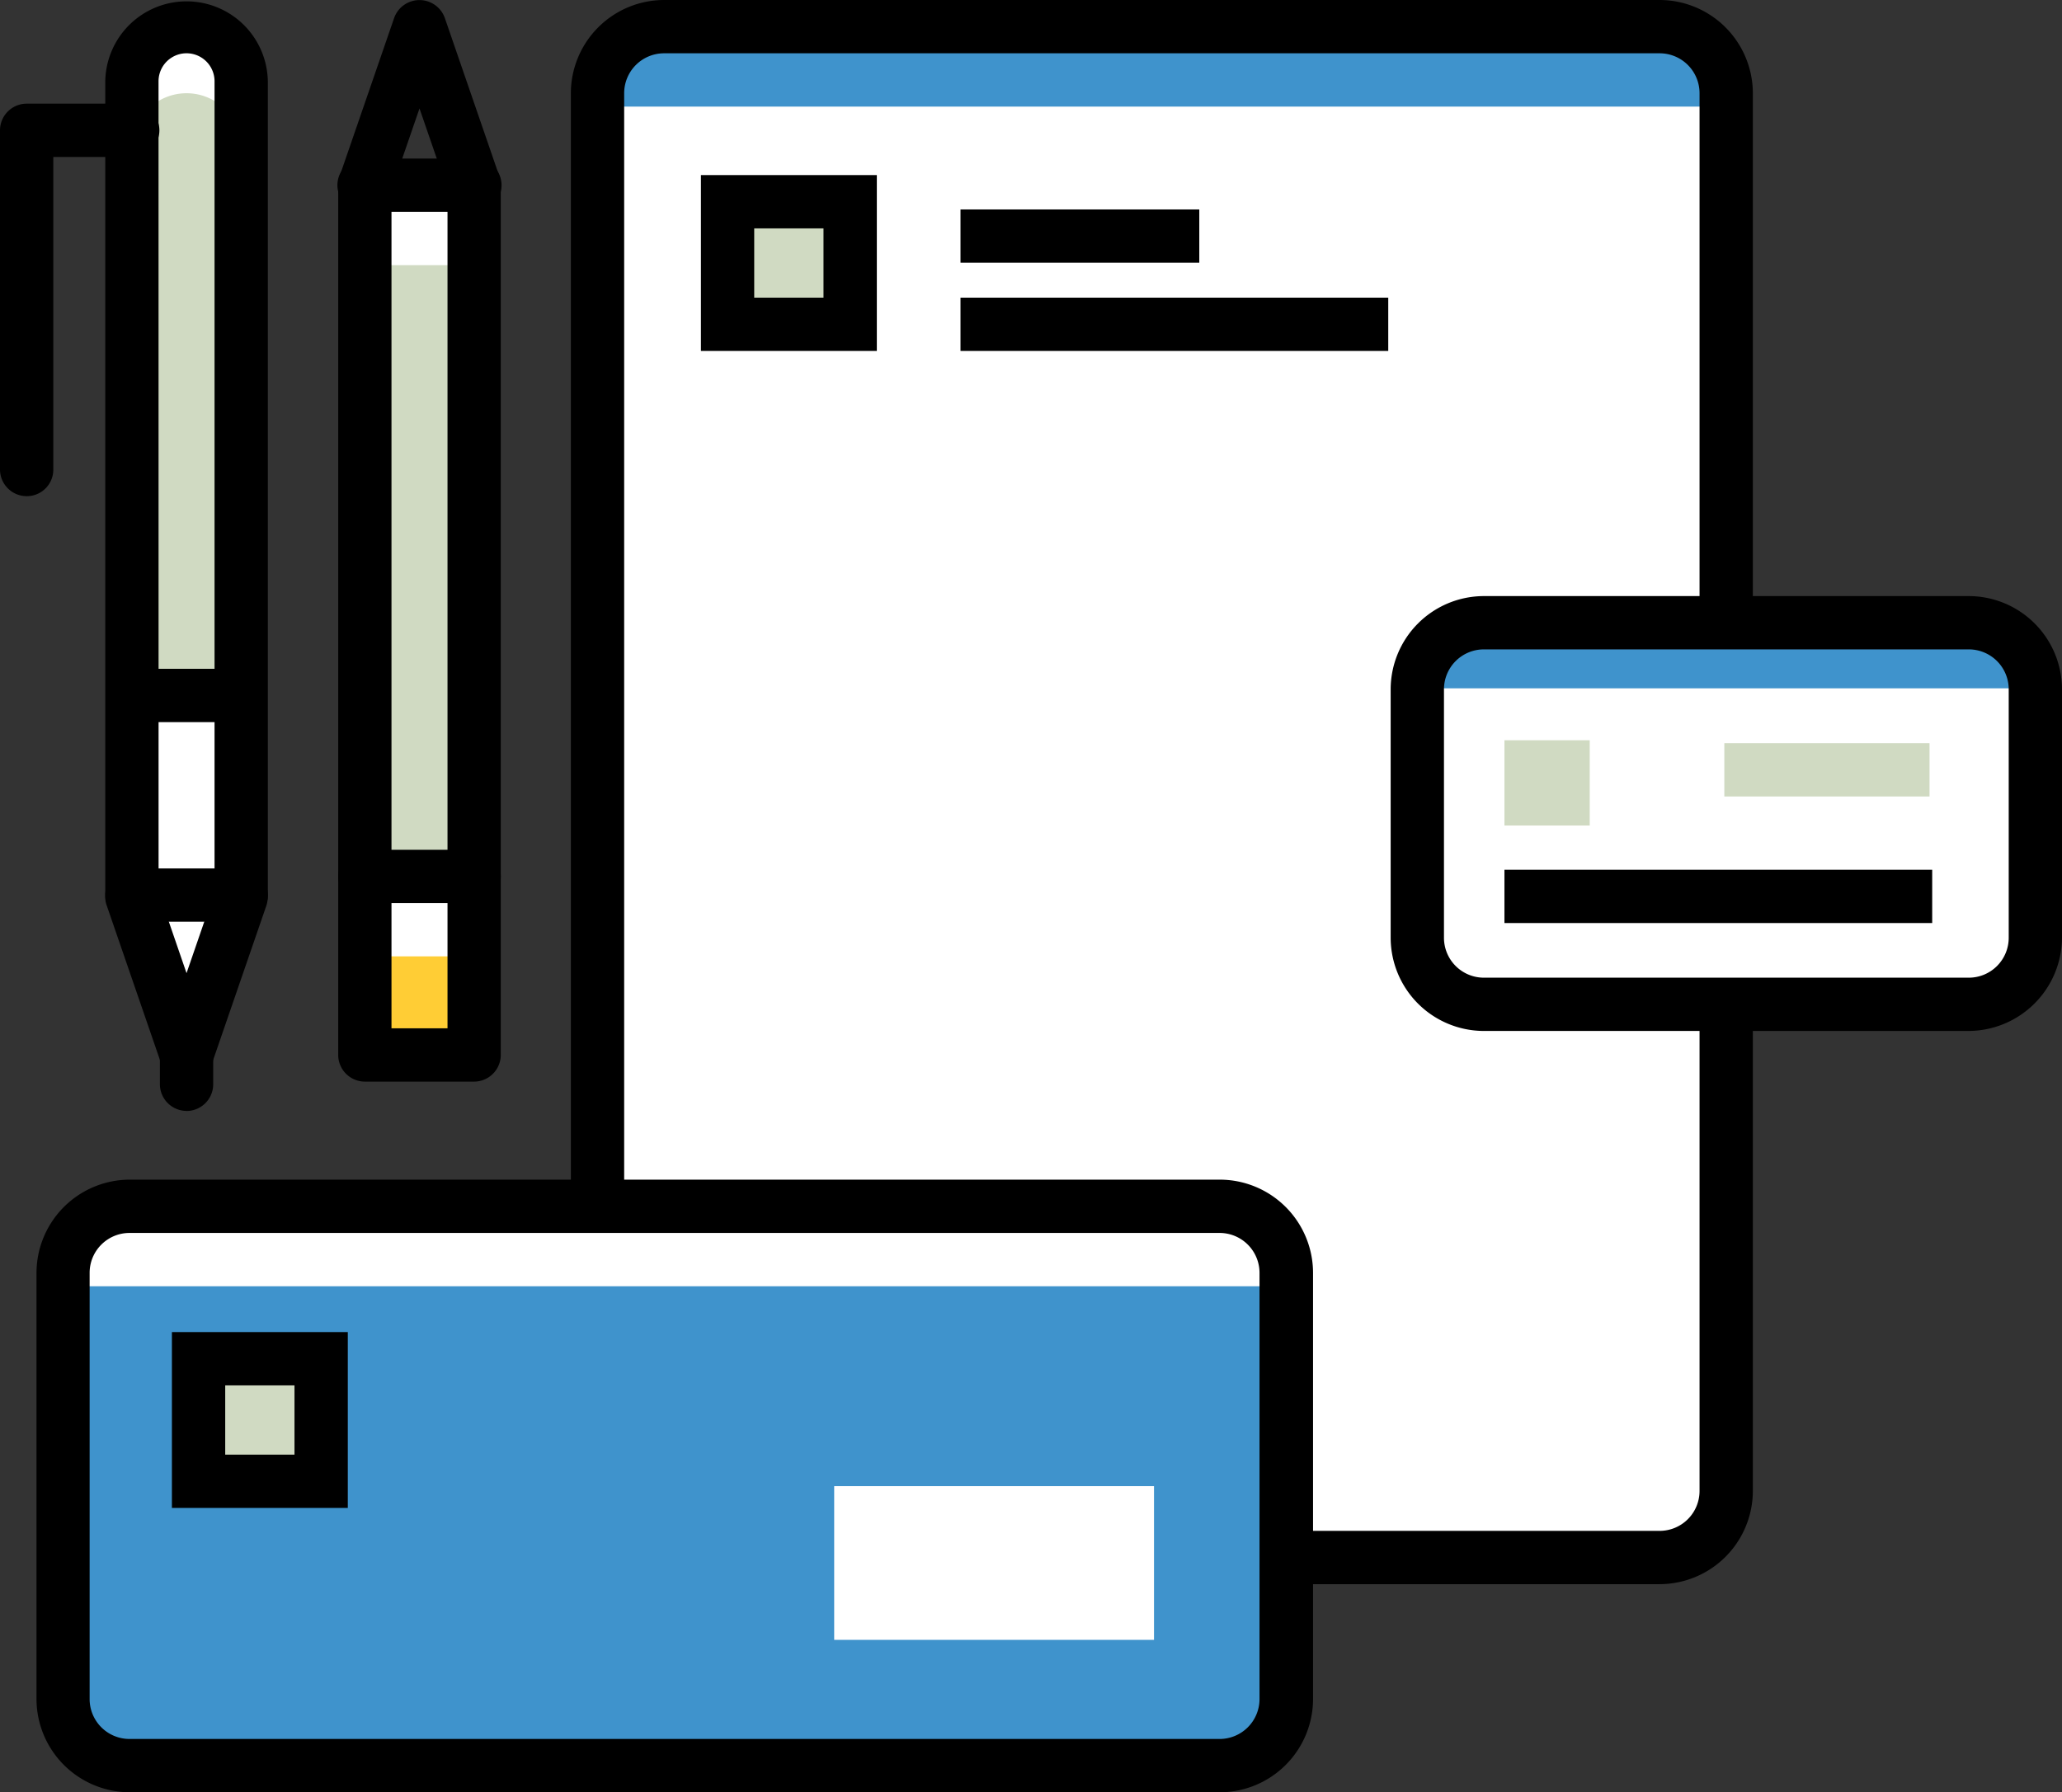 <?xml version="1.0" encoding="UTF-8"?>
<svg xmlns="http://www.w3.org/2000/svg" xmlns:xlink="http://www.w3.org/1999/xlink" width="92.025" height="80" viewBox="0 0 92.025 80">
  <rect x="0" y="0" width="92.025" height="80" fill="#333333" stroke="none"/>
  <defs>
    <clipPath id="clip-path">
      <rect id="Rectangle_470" data-name="Rectangle 470" width="92.025" height="80" fill="none"></rect>
    </clipPath>
  </defs>
  <g id="Brand_Rollouts" data-name="Brand Rollouts" clip-path="url(#clip-path)">
    <path id="Path_790" data-name="Path 790" d="M10.764,40.012,8.326,47.089,5.888,40.012V3.627a2.438,2.438,0,1,1,4.876,0Zm63.3,29.509H29.64a2.974,2.974,0,0,1-2.973-2.974V4.163A2.974,2.974,0,0,1,29.64,1.189H74.065a2.975,2.975,0,0,1,2.974,2.974V66.547a2.975,2.975,0,0,1-2.974,2.974" fill="#fff"></path>
    <path id="Path_791" data-name="Path 791" d="M10.764,31.044V3.628a2.438,2.438,0,0,0-4.877,0V31.044Z" fill="#d0dac2"></path>
    <path id="Path_792" data-name="Path 792" d="M8.326,1.189A2.441,2.441,0,0,0,5.888,3.627V6.6a2.438,2.438,0,0,1,4.876,0V3.627A2.441,2.441,0,0,0,8.326,1.189" fill="#fff"></path>
    <rect id="Rectangle_458" data-name="Rectangle 458" width="4.877" height="7.969" transform="translate(16.283 39.12)" fill="#ffcd35"></rect>
    <rect id="Rectangle_459" data-name="Rectangle 459" width="4.877" height="30.853" transform="translate(16.283 8.266)" fill="#d0dac2"></rect>
    <rect id="Rectangle_460" data-name="Rectangle 460" width="4.877" height="3.568" transform="translate(16.283 8.266)" fill="#fff"></rect>
    <rect id="Rectangle_461" data-name="Rectangle 461" width="4.877" height="3.568" transform="translate(16.283 39.12)" fill="#fff"></rect>
    <path id="Path_793" data-name="Path 793" d="M77.038,4.758H26.666V4.627c0-1.9,1.095-3.437,2.986-3.437H73.6a3.439,3.439,0,0,1,3.437,3.437Z" fill="#3f93cc"></path>
    <path id="Path_794" data-name="Path 794" d="M74.065,70.711H29.64a4.168,4.168,0,0,1-4.163-4.163V4.163A4.168,4.168,0,0,1,29.64,0H74.065a4.168,4.168,0,0,1,4.163,4.163V66.548a4.168,4.168,0,0,1-4.163,4.163M29.64,2.379a1.782,1.782,0,0,0-1.784,1.784V66.548a1.782,1.782,0,0,0,1.784,1.784H74.065a1.782,1.782,0,0,0,1.784-1.784V4.163a1.782,1.782,0,0,0-1.784-1.784Z"></path>
    <path id="Path_795" data-name="Path 795" d="M54.439,78.811H5.792a2.975,2.975,0,0,1-2.973-2.974V56.819a2.975,2.975,0,0,1,2.973-2.974H54.439a2.975,2.975,0,0,1,2.974,2.974V75.837a2.975,2.975,0,0,1-2.974,2.974" fill="#3f93cc"></path>
    <path id="Path_796" data-name="Path 796" d="M57.413,57.413H2.819a3.564,3.564,0,0,1,3.568-3.568h47.47a3.561,3.561,0,0,1,3.556,3.568" fill="#fff"></path>
    <path id="Path_797" data-name="Path 797" d="M54.439,80H5.793a4.169,4.169,0,0,1-4.164-4.163V56.818a4.169,4.169,0,0,1,4.164-4.163H54.439A4.167,4.167,0,0,1,58.6,56.818V75.837A4.167,4.167,0,0,1,54.439,80M5.78,55.034A1.781,1.781,0,0,0,4,56.818V75.837A1.781,1.781,0,0,0,5.78,77.621H54.427a1.782,1.782,0,0,0,1.784-1.784V56.818a1.782,1.782,0,0,0-1.784-1.784Z"></path>
    <rect id="Rectangle_462" data-name="Rectangle 462" width="14.273" height="6.863" transform="translate(37.229 66.334)" fill="#fff"></rect>
    <rect id="Rectangle_463" data-name="Rectangle 463" width="5.471" height="5.471" transform="translate(8.861 60.648)" fill="#d0dac2"></rect>
    <path id="Path_798" data-name="Path 798" d="M15.522,67.309H7.672v-7.85h7.85ZM10.051,64.93h3.092V61.838H10.051Z"></path>
    <rect id="Rectangle_464" data-name="Rectangle 464" width="5.471" height="5.471" transform="translate(32.471 9.004)" fill="#d0dac2"></rect>
    <path id="Path_799" data-name="Path 799" d="M39.132,15.665h-7.85V7.815h7.85ZM33.66,13.286h3.092V10.194H33.66Z"></path>
    <path id="Path_800" data-name="Path 800" d="M87.85,44.829H66.226a2.974,2.974,0,0,1-2.973-2.974V30.77A2.974,2.974,0,0,1,66.226,27.8H87.862a2.974,2.974,0,0,1,2.973,2.973V41.855a2.992,2.992,0,0,1-2.985,2.974" fill="#fff"></path>
    <path id="Path_801" data-name="Path 801" d="M90.788,30.723H63.253v-.63a2.29,2.29,0,0,1,2.3-2.3H88.492a2.341,2.341,0,0,1,2.344,2.343v.547c-.012.012-.024.036-.048.036" fill="#3f93cc"></path>
    <path id="Path_802" data-name="Path 802" d="M87.851,46.018H66.227a4.167,4.167,0,0,1-4.163-4.163V30.77a4.168,4.168,0,0,1,4.163-4.163H87.862a4.168,4.168,0,0,1,4.163,4.163V41.855a4.185,4.185,0,0,1-4.174,4.163M66.227,28.986a1.782,1.782,0,0,0-1.784,1.784V41.855a1.782,1.782,0,0,0,1.784,1.785H87.862a1.782,1.782,0,0,0,1.785-1.785V30.77a1.782,1.782,0,0,0-1.785-1.784Z"></path>
    <rect id="Rectangle_465" data-name="Rectangle 465" width="3.806" height="3.806" transform="translate(67.142 33.042)" fill="#d0dac2"></rect>
    <rect id="Rectangle_466" data-name="Rectangle 466" width="9.158" height="2.379" transform="translate(76.955 33.173)" fill="#d0dac2"></rect>
    <rect id="Rectangle_467" data-name="Rectangle 467" width="19.09" height="2.379" transform="translate(67.142 38.822)"></rect>
    <rect id="Rectangle_468" data-name="Rectangle 468" width="10.657" height="2.379" transform="translate(42.866 9.349)"></rect>
    <rect id="Rectangle_469" data-name="Rectangle 469" width="19.09" height="2.379" transform="translate(42.866 13.286)"></rect>
    <path id="Path_803" data-name="Path 803" d="M8.325,48.279a1.2,1.2,0,0,1-1.13-.8L4.757,40.4a1.06,1.06,0,0,1-.059-.393V3.628a3.628,3.628,0,0,1,7.255,0V40.012a1.527,1.527,0,0,1-.059.393L9.455,47.482a1.216,1.216,0,0,1-1.13.8M7.077,39.81l1.248,3.628,1.25-3.628V3.628a1.249,1.249,0,1,0-2.5,0ZM21.16,48.279H16.284a1.192,1.192,0,0,1-1.19-1.19V8.267a1.521,1.521,0,0,1,.059-.393L17.591.8a1.2,1.2,0,0,1,2.26,0l2.438,7.077a1.04,1.04,0,0,1,.06.393V47.089a1.193,1.193,0,0,1-1.189,1.19M17.472,45.9h2.5V8.469L18.722,4.84l-1.25,3.629Z"></path>
    <path id="Path_804" data-name="Path 804" d="M1.189,22.147A1.192,1.192,0,0,1,0,20.958V5.816A1.192,1.192,0,0,1,1.189,4.627h4.7a1.19,1.19,0,1,1,0,2.379H2.379V20.97a1.183,1.183,0,0,1-1.19,1.177m7.137,27.44a1.194,1.194,0,0,1-1.19-1.19V47.089a1.19,1.19,0,0,1,2.379,0V48.4a1.193,1.193,0,0,1-1.189,1.19M21.159,9.456H16.283a1.19,1.19,0,1,1,0-2.379h4.876a1.19,1.19,0,1,1,0,2.379m0,30.853H16.283a1.189,1.189,0,1,1,0-2.378h4.876a1.189,1.189,0,1,1,0,2.378m-10.4-8.076H5.887a1.19,1.19,0,0,1,0-2.379h4.877a1.19,1.19,0,0,1,0,2.379m0,8.909H5.887a1.189,1.189,0,0,1,0-2.379h4.877a1.189,1.189,0,0,1,0,2.379"></path>
  </g>
</svg>
